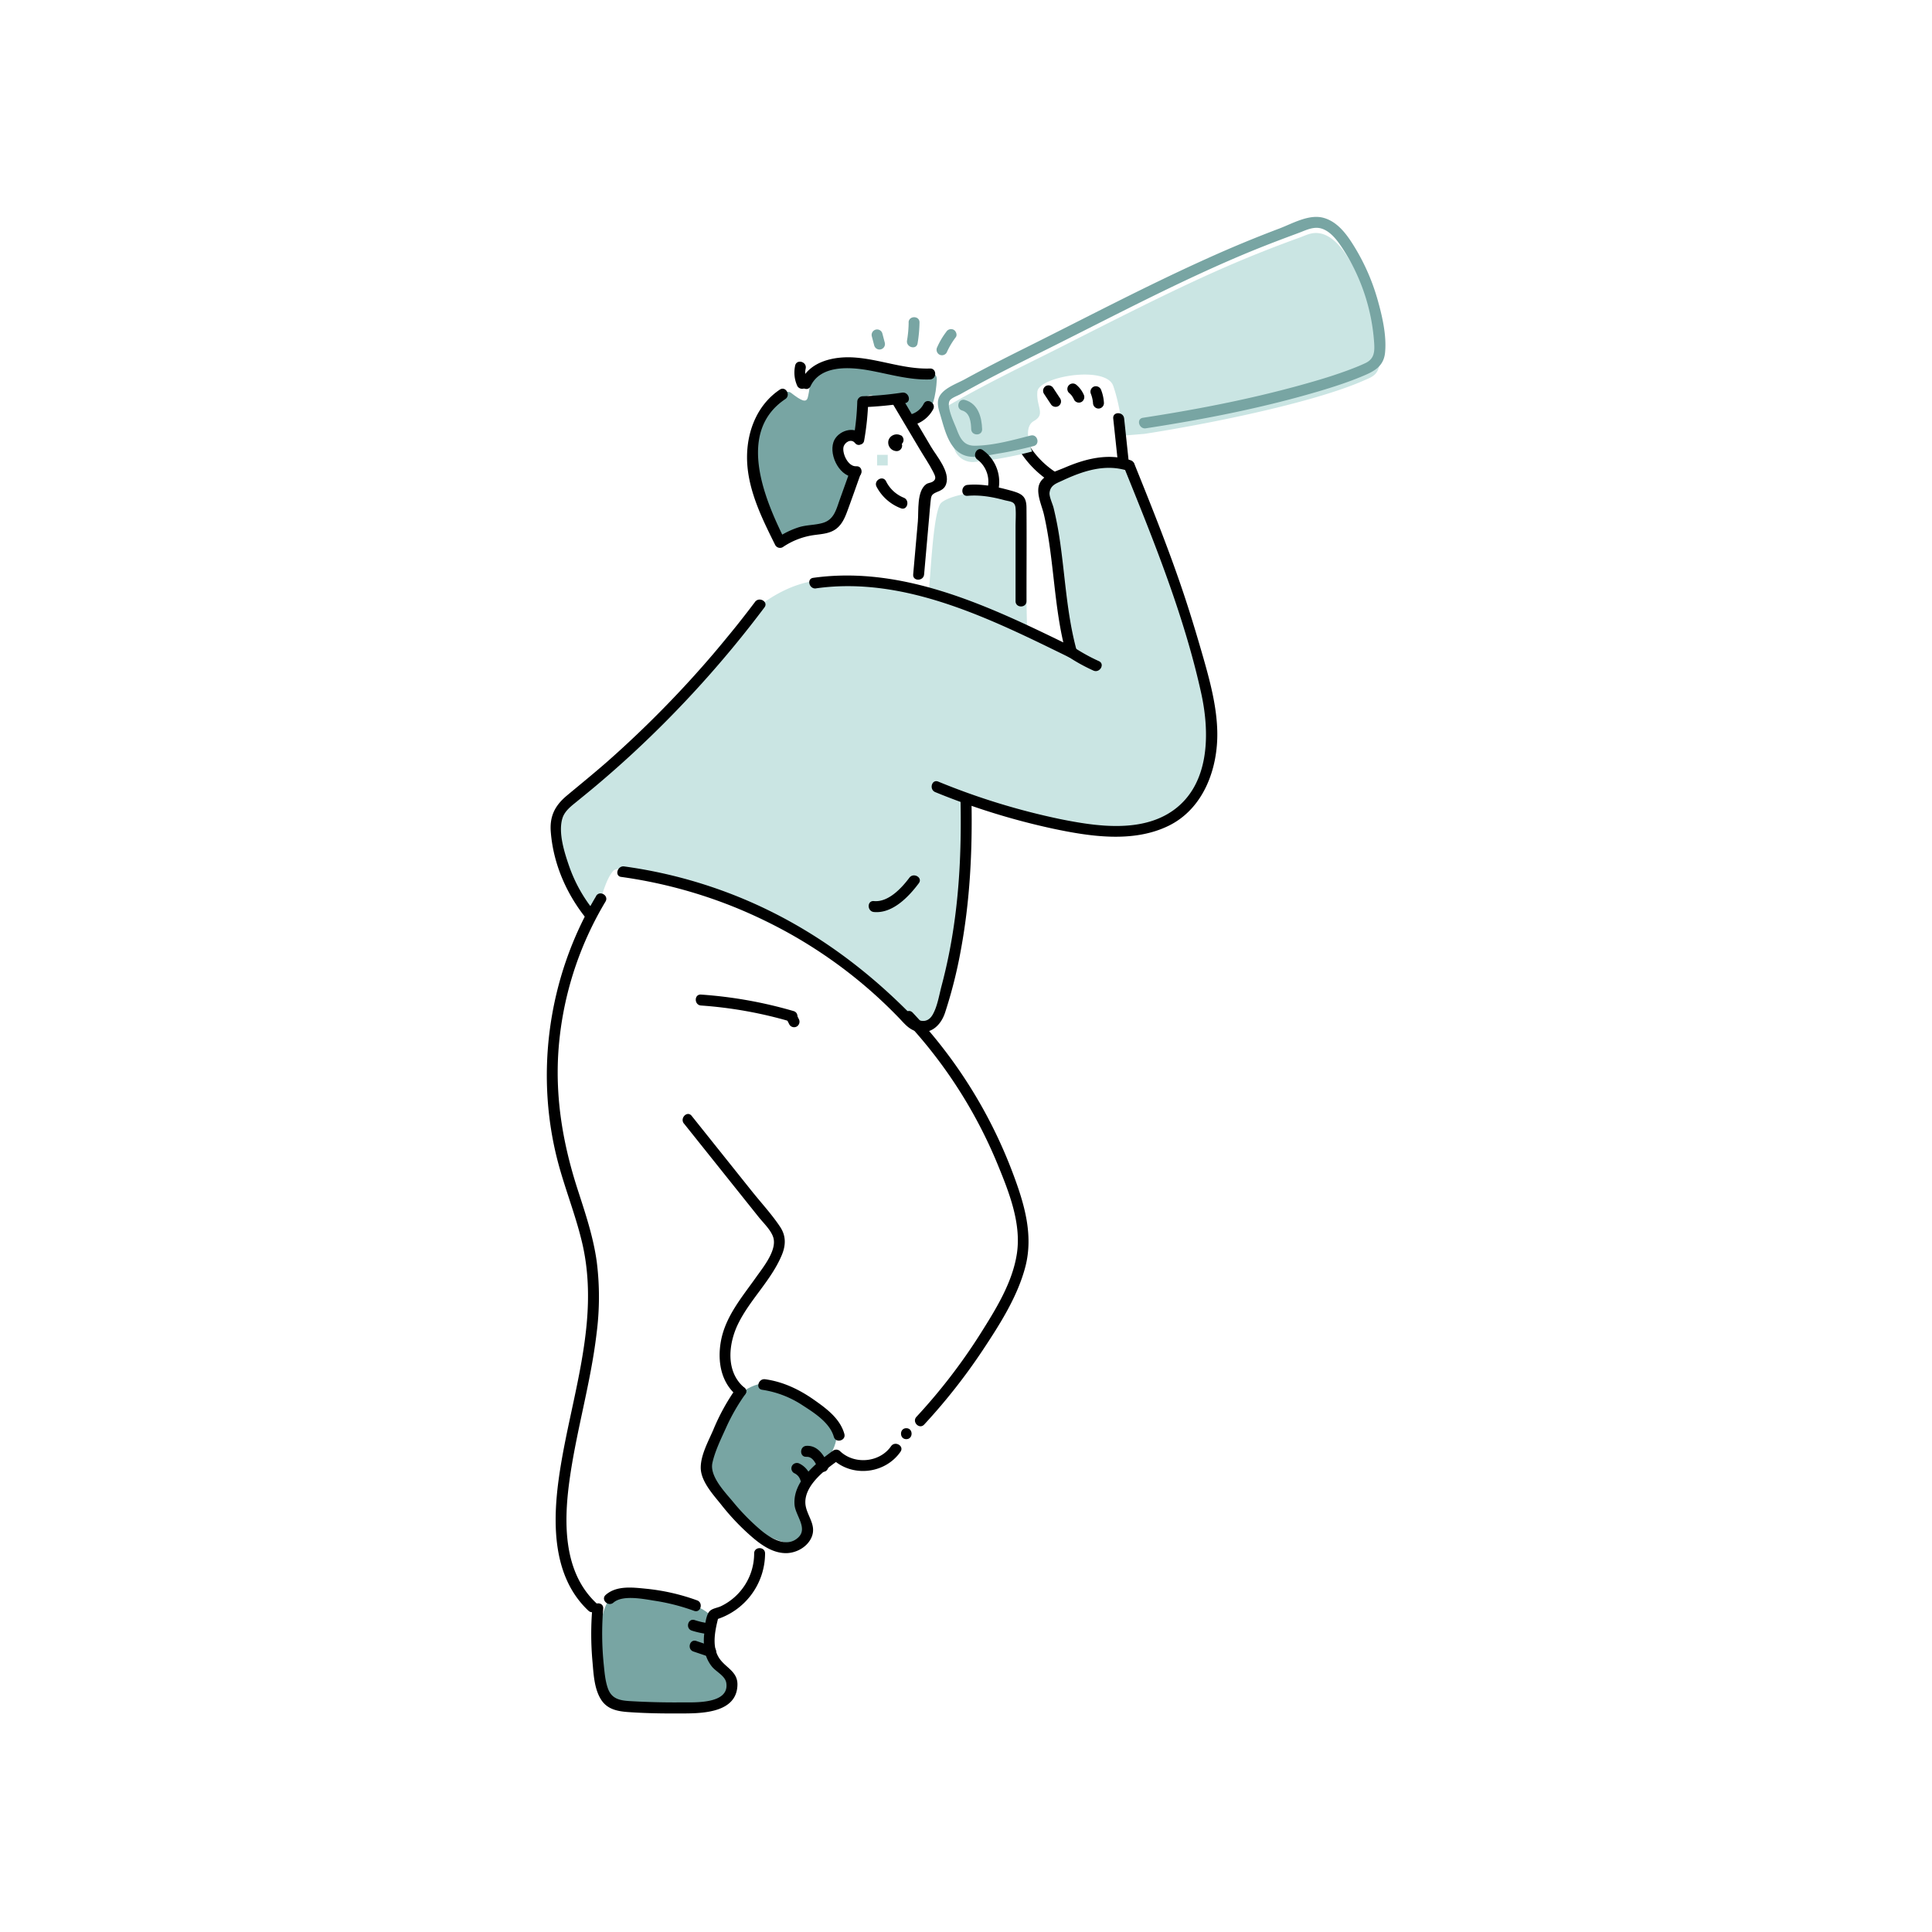 <svg viewBox="0 0 1000 1000" width="1000" height="1000" xmlns="http://www.w3.org/2000/svg"><path d="M546.89 244.74a46.2 46.2 0 01-16-17.28c-1.73-3.21-6.61-.35-4.89 2.86a52 52 0 0018 19.3c3.08 2 5.92-2.93 2.85-4.88z"/><path d="M360.53 352.6s30.36-59 76.42-52 42.63 10 43.6 6.37 2.15-42.4 6.59-46.67 23.61-7.61 32.27-4.51 10.31 3.59 11.14 12 .49 58.51 1.36 58.92 19.66 11 19.66 11-.77-15.84 0-18.35-7-46.77-7-46.77-11.57-23.44 10.64-28.34 29-4.1 34.33 9.34 37.85 99.16 37.7 110.58 3.07 49.44-22.09 59.92-86.55-4.91-90.51-6.18-13-8.9-13.83 5.34-9.36 85.42-12.72 94.82-5.74 22.93-31.29-3.47-132-72.92-139.52-63.7-6 29-16.39 16.38-21.29-40.41-6.29-52.81M592.34 224.57c28.78-4.4 86.59-15.58 113.95-27.78 2.05-.91 4.27-1.7 5.74-3.41 2.23-2.58 2.3-6.34 2.08-9.75a106.28 106.28 0 00-17.17-51.48c-3.81-5.81-9.27-11.78-16.22-11.55-2.89.09-5.54 1.47-8.25 2.45-39.49 14.32-66.76 27.84-123.9 56.84-15.14 7.68-36.14 17.58-58 30.18a5.08 5.08 0 00-2.21 2.81 6.85 6.85 0 00.24 3.82 121.66 121.66 0 005.65 16.4 10 10 0 0010.21 6 194 194 0 0029.77-5.4s-5.37-12.23.91-15.79 1.11-7.38 1.81-15.21 35.48-13.7 39.25-3 5.26 25.78 5.26 25.78" fill="#cae5e3"/><g fill="#78a5a3"><path d="M344.83 826.74s24.83 4.78 23.61 12.46-3.62 16 3 22.55 8.5 6.54 6.88 13.16-27.13 12.5-36.22 9.09-27 4.12-31.1-11-.4-46.84 7.83-47.57M432.63 738.85s3.89 9.74-10.32 23.1-10.74 16.25-7.55 22.16 9.18 9.57 0 14.06-30.27-10.32-35-16.06S369 766.65 368 760s13.69-37.44 13.69-37.44 11.87-11.34 21.83-4.13M439.15 254.46c-.26.73-3.75 15.19-8.14 17s-18.36 3.89-22.8 6.56-6.5 2.52-8.8-2.93-13.62-33.37-9.53-44.45 14.35-31.35 19.58-27.29 7.76 5.24 8.59 2.56 1.85-11.74 1.85-11.74 15.2-10.37 31.61-5.05 33.82-.34 33.38 7.41-2 17.07-8.22 20.06-7.82 1.54-9-2.87-11.55-6.28-11.55-6.28-8.25-8.07-9.64 3-3.72 15.11-3.72 15.11-8.56-.63-8.14 8 10.56 9.59 8.14 13.59"/></g><path d="M462 208.9l14 23.55c2.29 3.88 4.94 7.73 7 11.77 1 2.06 2 3.76-.3 5.13-1 .61-2.36.56-3.39 1.33-4.88 3.65-3.76 13.94-4.22 19.16l-2.43 27.49c-.32 3.62 5.34 3.6 5.66 0l2.6-29.45c.23-2.62.42-5.25.7-7.86.35-3.3.3-4.07 3.33-5.34 2.17-.9 3.93-1.66 4.76-4.1 2.2-6.4-4.89-14.4-7.79-19.31l-14.9-25.22c-1.85-3.13-6.74-.29-4.89 2.85zM446.56 225.3c-4.29-5.38-13.23-2.28-15.18 3.57C429 236 434.9 247.52 443.22 247c3.61-.24 3.64-5.89 0-5.66-4.21.28-7.26-6.41-6.66-9.79.46-2.58 4-4.77 6-2.23 2.27 2.85 6.24-1.18 4-4z"/><path d="M447.28 228.05a141.51 141.51 0 002.1-20.12l-2.83 2.83a192.74 192.74 0 0021.85-2.08c3.59-.55 2.06-6-1.5-5.45a180.19 180.19 0 01-20.35 1.87 2.89 2.89 0 00-2.83 2.83 130.69 130.69 0 01-1.89 18.62c-.63 3.56 4.82 5.09 5.45 1.5zM453.71 251.93a23.66 23.66 0 0012.55 11.14c3.39 1.33 4.86-4.13 1.51-5.46a17.66 17.66 0 01-9.17-8.54c-1.67-3.24-6.55-.38-4.89 2.86zM466.3 225.39a4.51 4.51 0 00-4.18-.08 4.27 4.27 0 00-2.24 2.63 4.46 4.46 0 004.39 5.56 2.83 2.83 0 000-5.65c-.31 0-.21 0 .3.07-.22-.06-.2 0 .05 0s.27.12.07 0a1.07 1.07 0 01.47.42c.14.21.16.23 0 0 .16.45.2.54.11.26l.06.45c-.09.49-.11.6 0 .32a1.16 1.16 0 01-.31.6c-.18.21-.19.23 0 .08-.4.28-.49.35-.25.19l.13-.07c-.47.18-.57.23-.29.15l-.48.07c.3 0 .19 0-.34-.07.27.09.17 0-.3-.13a2.83 2.83 0 002.86-4.88zM411.57 189.26a16.71 16.71 0 001.15 10.59 2.84 2.84 0 003.87 1 2.9 2.9 0 001-3.87 10.16 10.16 0 01-.57-6.23c.76-3.55-4.69-5.07-5.46-1.5z"/><path d="M419.54 199.9c5.16-11 20.17-10 30.16-8.21 10.54 1.89 20.81 5.08 31.63 4.7 3.63-.12 3.65-5.78 0-5.65-13.44.46-26.07-4.87-39.38-5.72-10.18-.64-22.53 1.91-27.3 12-1.54 3.28 3.34 6.15 4.89 2.86zM478.11 209a10.78 10.78 0 01-6.07 5.3c-3.43 1.17-2 6.63 1.5 5.46a16.64 16.64 0 009.46-7.91c1.7-3.21-3.18-6.07-4.89-2.85zM422.45 304.52c46-6.44 90.69 16 130.75 35.61a2.86 2.86 0 004.15-3.19c-5.33-19.33-6-39.07-9-58.77q-1.17-7.68-3-15.24c-.54-2.23-2.37-5.86-2.09-8 .5-3.88 3.62-4.77 6.65-6.19 10.55-4.94 22.21-8.86 33.75-5.06 3.47 1.14 4.95-4.32 1.5-5.46-11.52-3.79-23.24-.83-34.06 3.82-4 1.72-10.31 3.51-12.68 7.58-2.76 4.76.81 11.88 1.9 16.63 5.48 23.86 5 48.52 11.55 72.22l4.15-3.19c-41.67-20.38-87.34-42.87-135.1-36.19-3.59.51-2.06 6 1.5 5.46zM540.28 203.69l3.65 5.52a2.89 2.89 0 003.87 1 2.84 2.84 0 001-3.86l-3.64-5.52a2.9 2.9 0 00-3.87-1 2.86 2.86 0 00-1 3.87zM553.21 203.25a9.57 9.57 0 01.93.87c.14.14.26.28.39.42s.41.54.17.21A11.91 11.91 0 01556 207a2.83 2.83 0 003.87 1 2.91 2.91 0 001-3.87 13.91 13.91 0 00-3.64-4.86 2.83 2.83 0 00-4 4zM564.5 203.48a17 17 0 011.24 5.16 2.89 2.89 0 002.83 2.83 2.85 2.85 0 002.83-2.83A21.54 21.54 0 00570 202a2.92 2.92 0 00-3.48-2 2.84 2.84 0 00-2 3.48z"/><path d="M576.2 216.57l2.46 23.07c.38 3.58 6 3.62 5.65 0l-2.46-23.07c-.38-3.58-6-3.62-5.65 0z"/><path d="M533.5 225.41c-9.18 2.37-19.49 5.24-29 5.3-5.81 0-7.61-4-9.42-8.79-1.12-2.94-5.49-11.73-3.42-14.7.91-1.32 4.11-2.44 5.53-3.24q3.39-1.9 6.8-3.75 6.16-3.36 12.4-6.58c7.51-3.89 15.07-7.66 22.64-11.42 27.27-13.55 54.23-27.73 81.88-40.49 11.07-5.11 22.26-10 33.6-14.46 5.81-2.3 11.65-4.48 17.51-6.65 3.91-1.45 8-3.67 12.23-2.25 4.47 1.5 7.76 5.85 10.27 9.6a102 102 0 0116.72 49.2c.32 4.67.22 8.52-4.49 10.75-2.84 1.35-5.78 2.5-8.72 3.6-5.74 2.14-11.57 4-17.44 5.71-29.07 8.51-59.06 14.41-89 19-3.59.55-2.06 6 1.5 5.45 30.79-4.73 61.72-10.79 91.57-19.77 6.59-2 13.14-4.15 19.51-6.77s12-5 12.74-12.67c.86-8.79-1.44-18.72-3.81-27.14a109.67 109.67 0 00-11.44-26.59c-3.89-6.49-8.88-13.9-16.61-16-7.51-2.06-16 2.92-22.88 5.54Q643 125.53 624.34 134c-31.79 14.34-62.66 30.64-93.86 46.19-10.44 5.2-20.83 10.49-31.05 16.09-4.06 2.23-10.08 4.25-12.76 8.21-2.27 3.34-.89 7.2.16 10.73 2.34 7.85 4.73 18.94 14.05 20.94 4.84 1 10.79-.58 15.61-1.36 6.23-1 12.4-2.34 18.51-3.91 3.53-.91 2-6.37-1.5-5.46z" fill="#78a5a3"/><path d="M581.71 241.67c15.37 38 31.14 76.78 40 117 4.53 20.5 4.65 47.12-14.41 60.75-16.51 11.79-39.92 8.3-58.51 4.55a357.81 357.81 0 01-63.17-19.42c-3.38-1.36-4.84 4.11-1.51 5.46a362.79 362.79 0 0060.89 18.9c19.16 4.06 41.34 7.47 59.68-1.39s25.85-29.84 25.38-49.08c-.32-12.85-3.64-25.38-7.13-37.66-3-10.46-6.11-20.86-9.51-31.19-7.75-23.51-17-46.48-26.24-69.42-1.35-3.33-6.82-1.88-5.46 1.5zM390.81 311.54a558.41 558.41 0 01-76.41 82.62c-6.85 6-13.94 11.76-20.95 17.6-6.17 5.15-9 10.62-8.37 18.78 1.3 16.59 8.12 32.24 18.54 45.1 2.3 2.83 6.28-1.19 4-4a76.89 76.89 0 01-13-23.22c-2.43-7-5.73-17.23-3.57-24.69 1.13-3.92 4.53-6.43 7.54-8.88 3.23-2.64 6.47-5.26 9.66-7.94q9.92-8.34 19.43-17.13a566.17 566.17 0 0068-75.39c2.19-2.91-2.72-5.73-4.88-2.85z"/><path d="M321.53 453.89A247.94 247.94 0 01431.94 498a243.66 243.66 0 0123.15 18.87q5.32 4.92 10.35 10.14c2.74 2.86 5.1 5.91 9.12 6.88 7.3 1.76 12.44-3.27 14.58-9.68a243.08 243.08 0 008.21-32.58c4.72-25.43 6-51.34 5.49-77.15-.07-3.64-5.73-3.65-5.66 0 .42 21.57-.32 43.23-3.46 64.6a276.3 276.3 0 01-6.33 31.07c-1.28 4.79-2.18 10.81-4.68 15.1-2.87 4.93-7.73 3.48-11 .1-25.62-26.08-54.92-47-88.89-60.89a246.83 246.83 0 00-59.74-16c-3.56-.49-5.1 5-1.5 5.45zM440 243.67l-5.35 14.94c-1.81 5-2.88 10.24-8.6 12-4.09 1.24-8.53 1-12.67 2.32a43.51 43.51 0 00-11.06 5.41l3.87 1c-10.51-21.09-25.16-55.71.28-72.78 3-2 .18-6.92-2.85-4.89-11.25 7.55-16.65 20.58-16.94 33.86-.36 16.63 7.4 32.16 14.62 46.67a2.85 2.85 0 003.87 1A38 38 0 01421 277c4.18-.61 8.61-.71 12.06-3.48 3.05-2.45 4.46-6.09 5.77-9.66 2.29-6.2 4.46-12.44 6.69-18.66 1.23-3.44-4.23-4.92-5.45-1.51z"/><path d="M468.37 528.15a245.07 245.07 0 0147.84 74.14c5.91 14.36 12.5 30.72 10.14 46.5-2.27 15.11-11 29-19 41.71a295.69 295.69 0 01-33 42.85c-2.47 2.67 1.52 6.68 4 4a305.58 305.58 0 0030.44-38.7c8.77-13.25 18-27.68 22-43.24 4.14-16.3-.6-32.27-6.32-47.56a248.68 248.68 0 00-52.06-83.7c-2.5-2.66-6.49 1.35-4 4zM308.55 463.84c-25.2 42.05-32.27 94-18.8 141.14 3.71 13 8.65 25.64 11.69 38.82 3.09 13.44 3.5 27.2 2.27 40.9-2.46 27.39-10.82 53.82-14.54 81-3.18 23.3-3.05 50.71 15.4 68 2.65 2.49 6.66-1.5 4-4-17-16-16.78-41.48-13.88-62.9 3.49-25.79 11.08-50.85 14.11-76.71a146.38 146.38 0 00.08-37c-1.76-12.82-5.89-25.06-9.86-37.32-7.56-23.36-11.64-46.89-10-71.5a174.25 174.25 0 0124.39-77.62c1.87-3.13-3-6-4.89-2.86zM354 581.52l31.16 39 7.48 9.36c2.47 3.1 6.18 6.54 7.51 10.3 2.36 6.66-5.12 15.71-8.78 20.89-7.31 10.34-15.94 20.37-18.24 33.21-1.82 10.14-.07 21.08 8.18 28 2.78 2.32 6.8-1.66 4-4-9.91-8.27-8.33-22.95-3.07-33.45 6.24-12.49 17-22.23 22.42-35.21 2.09-5 2.26-9.87-.81-14.52-4.3-6.51-9.82-12.45-14.69-18.54l-31.16-39c-2.27-2.84-6.25 1.18-4 4z"/><path d="M380.84 718.84a109.68 109.68 0 00-11.66 21.28c-2.56 5.94-6.47 12.94-6.48 19.53 0 7.06 6.48 14 10.58 19.14A120.65 120.65 0 00389.77 796c4.86 4.11 10.67 8 17.31 7.9 5.31-.12 10.87-3.26 13-8.25 2.9-6.9-3.33-11.72-3.24-18.3.14-9.19 10.76-17 17.43-21.75l-3.43-.45c10.19 9.7 27.28 7.76 35.25-3.72 2.08-3-2.82-5.83-4.89-2.86-5.87 8.48-18.94 9.64-26.36 2.58a2.86 2.86 0 00-3.42-.44c-8.84 6.32-21.19 16-20.16 28.22.47 5.51 7 12.07 1.92 16.86-6 5.64-14.34.42-19.38-3.79a114.19 114.19 0 01-14.33-14.59c-4.13-5-12.26-13.24-10.73-20.22 1.34-6.12 4.44-12.39 7-18.06a102 102 0 0110-17.47c2.15-3-2.76-5.78-4.88-2.86zM469.1 744.9c3.64 0 3.65-5.66 0-5.66s-3.64 5.66 0 5.66zM306.56 832.68a158.38 158.38 0 00.06 26.85c.6 6.62.85 14.55 4.57 20.3 3.18 4.89 8.34 5.92 13.78 6.32 8.81.64 17.68.78 26.5.73 10.52 0 29.91.33 30.23-14.81.15-7.07-6.28-8.84-9.56-14-4-6.28-1.83-14.94-.14-21.61l-2 2a35.91 35.91 0 0026-34.41c0-3.64-5.66-3.65-5.65 0a30.29 30.29 0 01-17.15 27.3c-2.42 1.13-5.34 1.12-6.64 3.63-1.53 3-1.77 7.64-2.08 10.93a29.46 29.46 0 00.45 9.32 18.05 18.05 0 003.58 7.42c2.24 2.74 6.87 4.75 7.43 8.49 1.61 10.84-16.1 10-22.56 10q-13.74.15-27.45-.66c-5.24-.32-9.41-1.19-11.32-6.67-1.37-3.93-1.71-8.35-2.13-12.44a157 157 0 01-.26-28.76c.29-3.63-5.37-3.61-5.65 0z"/><path d="M317.5 829.53c4.83-4.25 16-1.79 21.78-.92a106.58 106.58 0 0120 5.17c3.43 1.24 4.91-4.23 1.5-5.45a108.43 108.43 0 00-26.31-6c-6.94-.68-15.31-1.78-20.94 3.17-2.74 2.41 1.28 6.39 4 4zM394.5 719.35a51.72 51.72 0 0121.08 8.15c6 3.86 13.93 8.92 16 16.17 1 3.5 6.44 2 5.45-1.5-2.24-8-9.35-13.17-15.85-17.73-7.55-5.29-15.95-9.29-25.14-10.54-3.56-.49-5.1 5-1.51 5.45zM505.89 237.85a14.38 14.38 0 015 15.86c-1.06 3.49 4.4 5 5.46 1.51a20.2 20.2 0 00-7.6-22.22c-2.93-2.17-5.75 2.74-2.86 4.88z"/><path d="M500.81 256.64c6.48-.56 12.67.53 18.92 2.2 3.34.89 5.62.57 5.92 4.15.26 3.15 0 6.46 0 9.63v38.54c0 3.64 5.66 3.65 5.66 0 0-16.05.13-32.12 0-48.17 0-6.27-2.43-7.49-8.31-9.12-7.27-2-14.6-3.54-22.18-2.89-3.6.31-3.63 6 0 5.66zM411 762.46a6.3 6.3 0 012.12 1.54 6.14 6.14 0 011.09 1.92 2.9 2.9 0 003.48 2 2.85 2.85 0 002-3.48 11.52 11.52 0 00-5.81-6.84 2.91 2.91 0 00-3.87 1 2.86 2.86 0 001 3.87zM417.39 754.05c3.47-.2 5 3.79 6.13 6.41a2.85 2.85 0 003.87 1 2.9 2.9 0 001-3.87c-2-4.6-5.31-9.55-11-9.22-3.62.22-3.64 5.88 0 5.66zM358.07 844a44.88 44.88 0 008.26 1.78c1.52.19 2.83-1.44 2.83-2.83a2.91 2.91 0 00-2.83-2.83 37.27 37.27 0 01-6.76-1.57c-3.47-1.13-4.95 4.33-1.5 5.45zM358.92 854.82l8.29 2.8c3.45 1.16 4.94-4.3 1.5-5.46l-8.29-2.79c-3.45-1.17-4.94 4.29-1.5 5.45z"/><path d="M498 212.47c4.1 1.18 4.57 6.09 4.69 9.67s5.78 3.65 5.66 0c-.21-6.29-2.08-13.17-8.85-15.12-3.5-1-5 4.44-1.5 5.45z" fill="#78a5a3"/><path d="M568.78 342.2a93.35 93.35 0 01-15.78-9.09c-3-2.11-5.8 2.79-2.85 4.89a92.91 92.91 0 0015.78 9.08c3.29 1.49 6.17-3.38 2.85-4.88zM452.34 472.06c9.63.89 18-7.87 23.23-14.89 2.19-2.92-2.72-5.74-4.88-2.86-4.09 5.45-10.9 12.78-18.35 12.09-3.62-.34-3.6 5.32 0 5.66zM362.85 520.45a218.84 218.84 0 0146.39 8.33c3.5 1 5-4.43 1.51-5.45a225.89 225.89 0 00-47.9-8.54c-3.63-.25-3.62 5.41 0 5.66z"/><path d="M407.63 528.42l.95 1.88a2.84 2.84 0 003.87 1 2.9 2.9 0 001-3.87l-.94-1.88a2.85 2.85 0 00-3.87-1 2.89 2.89 0 00-1 3.87z"/><path d="M453.98 235.41h5.51v5.51h-5.51z" fill="#cae5e3"/><g fill="#78a5a3"><path d="M470.32 166.92a60.45 60.45 0 01-.84 9.31c-.61 3.56 4.84 5.09 5.46 1.5a71.17 71.17 0 001-10.81c.06-3.64-5.59-3.64-5.66 0zM489.81 171.73a39.26 39.26 0 00-4.68 7.89 2.91 2.91 0 001 3.87 2.84 2.84 0 003.87-1 39.53 39.53 0 014.68-7.9c.93-1.21.19-3.16-1-3.87a2.9 2.9 0 00-3.87 1zM451.23 174l1.24 4.72a2.83 2.83 0 105.45-1.51l-1.24-4.72a2.83 2.83 0 00-5.45 1.51z"/></g></svg>